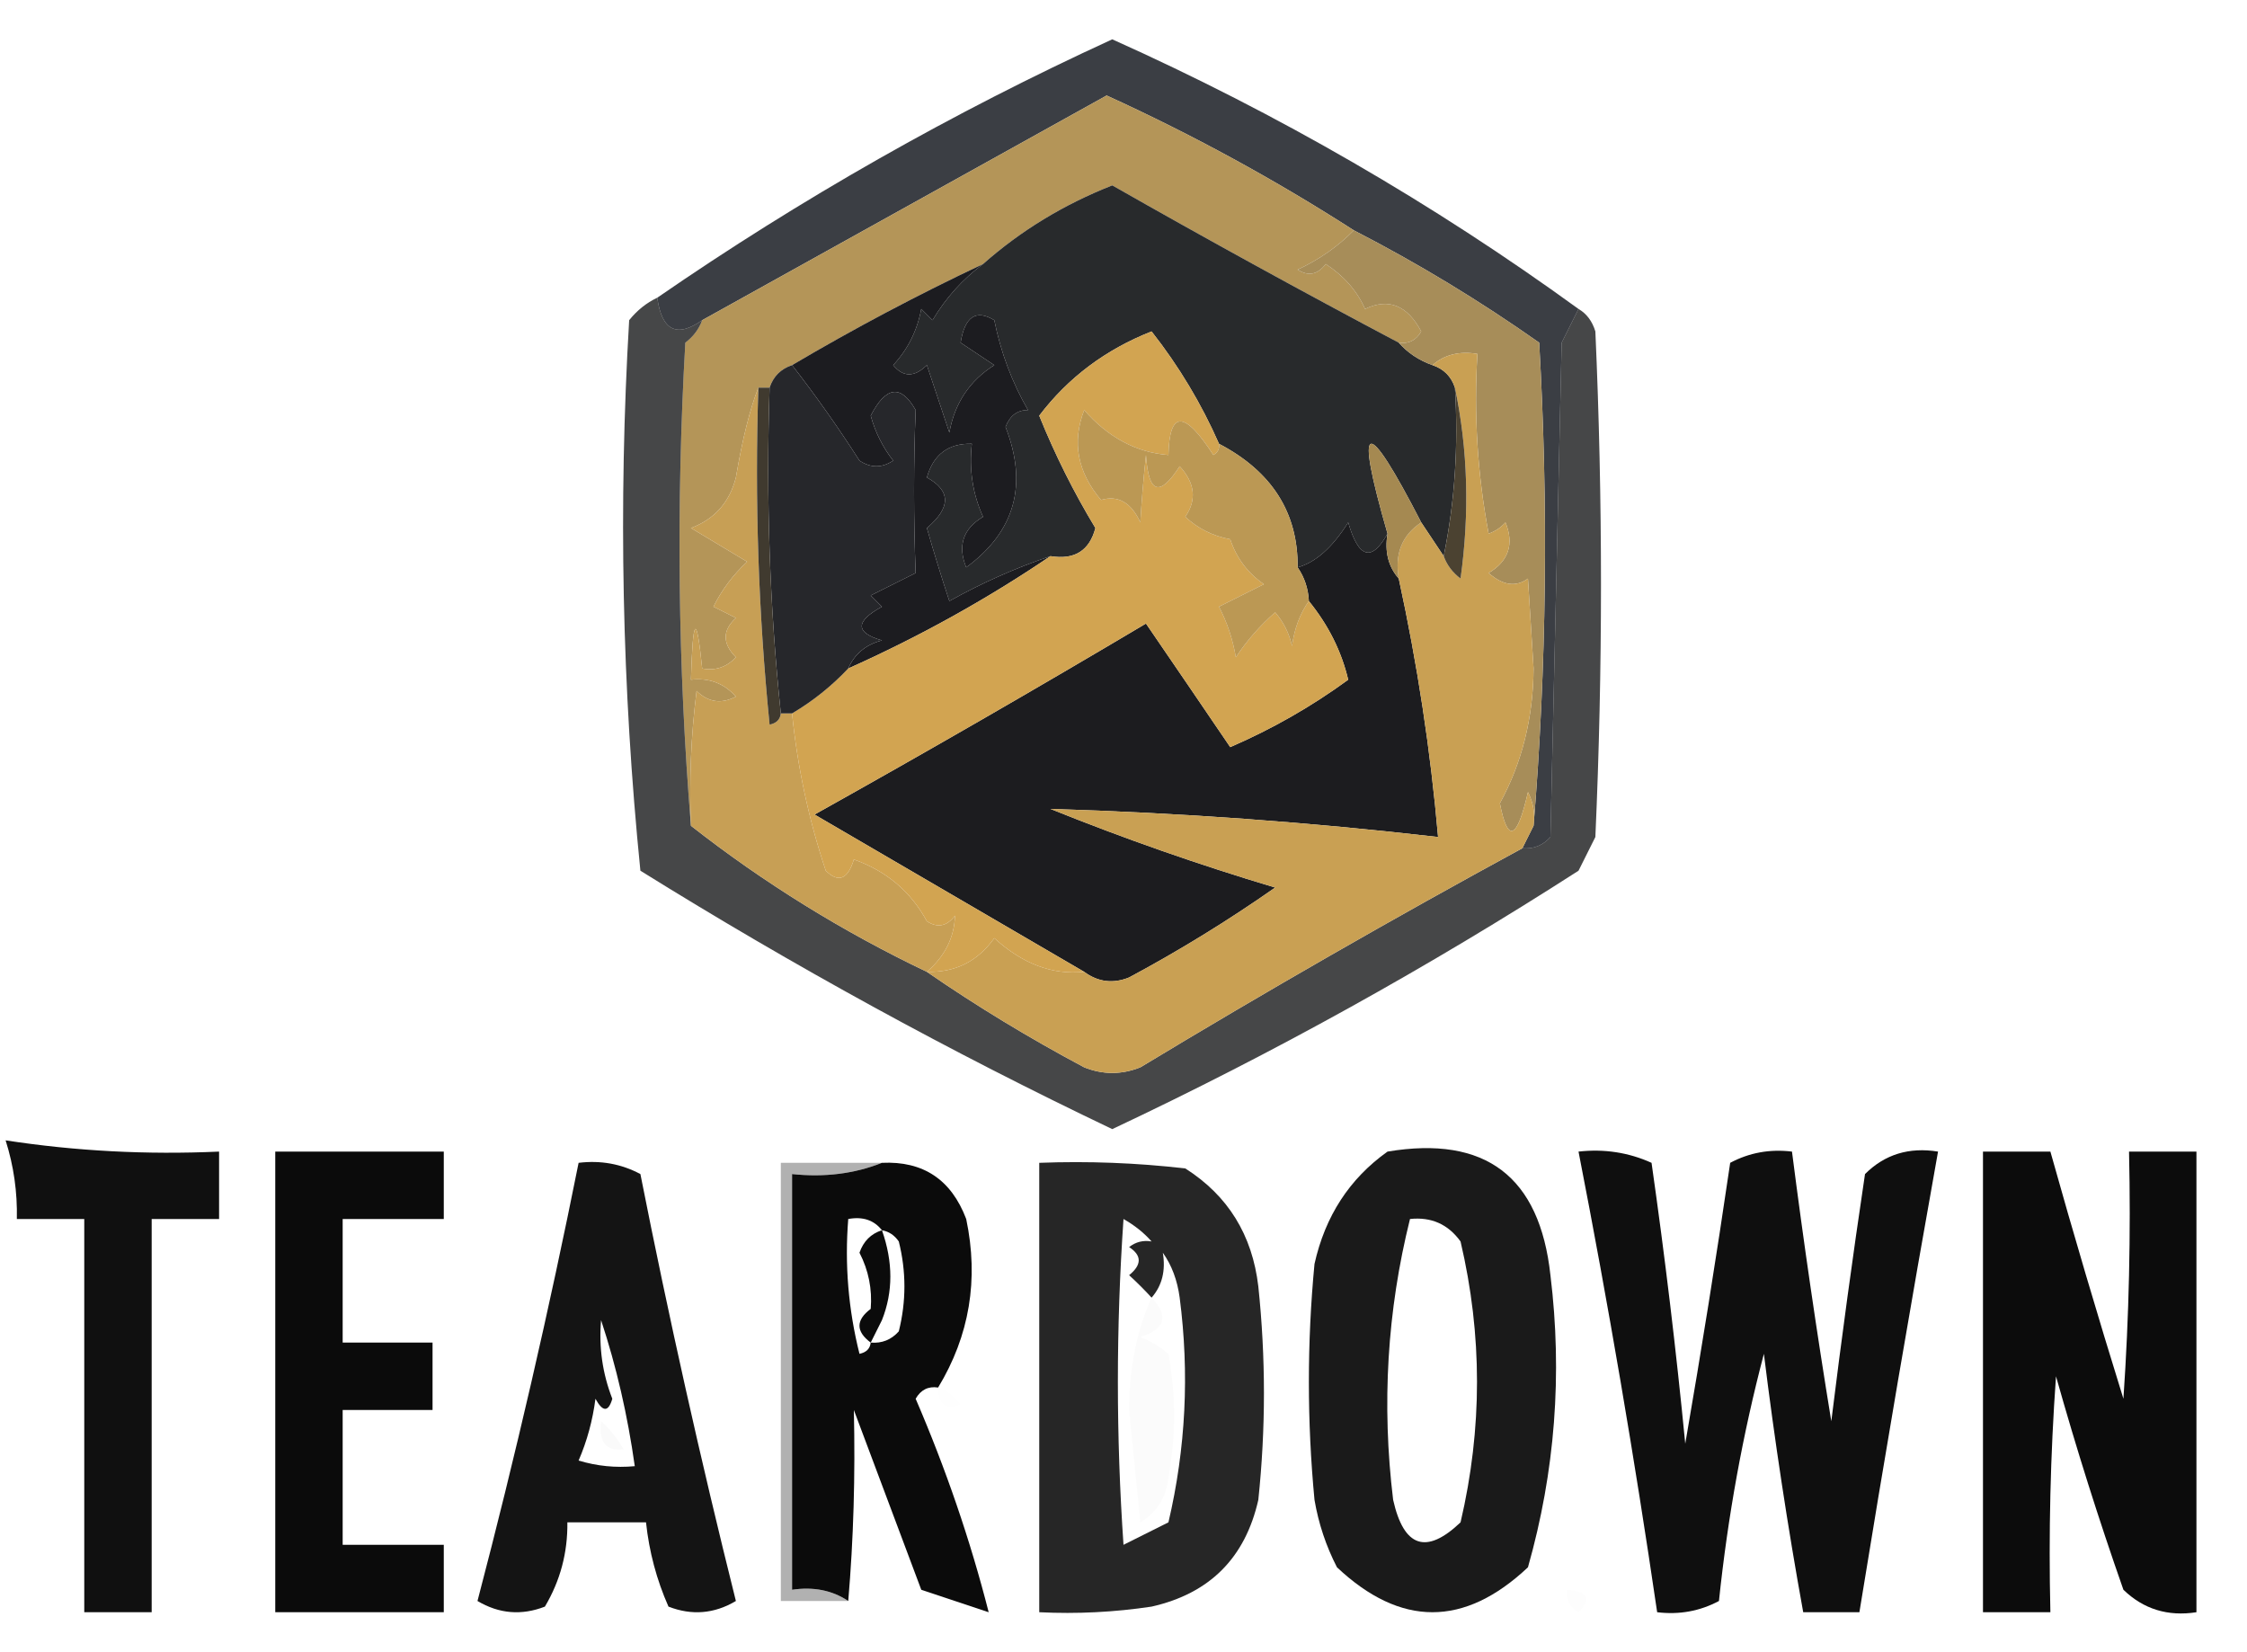 <?xml version="1.0" encoding="UTF-8"?>
<!DOCTYPE svg PUBLIC "-//W3C//DTD SVG 1.1//EN" "http://www.w3.org/Graphics/SVG/1.1/DTD/svg11.dtd">
<svg xmlns="http://www.w3.org/2000/svg" version="1.1" width="200px" height="147px" style="shape-rendering:geometricPrecision; text-rendering:geometricPrecision; image-rendering:optimizeQuality; fill-rule:evenodd; clip-rule:evenodd" xmlns:xlink="http://www.w3.org/1999/xlink">
<g><path style="opacity:1" fill="#3b3e44" d="M 140.5,27.5 C 140.013,28.473 139.513,29.473 139,30.5C 138.667,45.167 138.333,59.833 138,74.5C 137.329,75.252 136.496,75.586 135.5,75.5C 135.833,74.833 136.167,74.167 136.5,73.5C 137.661,59.339 137.827,45.006 137,30.5C 131.722,26.779 126.222,23.445 120.5,20.5C 113.477,15.987 106.144,11.987 98.5,8.5C 86.483,15.174 74.483,21.841 62.5,28.5C 60.244,30.097 58.91,29.431 58.5,26.5C 71.267,17.695 84.767,10.029 99,3.5C 113.735,10.111 127.568,18.111 140.5,27.5 Z"/></g>
<g><path style="opacity:1" fill="#b49558" d="M 120.5,20.5 C 119.097,21.931 117.431,23.098 115.5,24C 116.449,24.617 117.282,24.451 118,23.5C 119.629,24.565 120.796,25.899 121.5,27.5C 123.591,26.5 125.257,27.167 126.5,29.5C 126.043,30.297 125.376,30.631 124.5,30.5C 115.931,25.965 107.431,21.299 99,16.5C 94.688,18.197 90.855,20.53 87.5,23.5C 81.702,26.233 76.035,29.233 70.5,32.5C 69.5,32.833 68.833,33.5 68.5,34.5C 68.167,34.5 67.833,34.5 67.5,34.5C 66.744,36.426 66.077,39.093 65.5,42.5C 64.937,44.709 63.604,46.209 61.5,47C 63.167,48 64.833,49 66.5,50C 65.257,51.154 64.257,52.488 63.5,54C 64.167,54.333 64.833,54.667 65.5,55C 64.289,56.113 64.289,57.28 65.5,58.5C 64.675,59.386 63.675,59.719 62.5,59.5C 61.997,54.5 61.664,54.833 61.5,60.5C 63.103,60.312 64.437,60.812 65.5,62C 64.216,62.684 63.05,62.517 62,61.5C 61.501,65.486 61.334,69.486 61.5,73.5C 60.339,59.339 60.172,45.006 61,30.5C 61.717,29.956 62.217,29.289 62.5,28.5C 74.483,21.841 86.483,15.174 98.5,8.5C 106.144,11.987 113.477,15.987 120.5,20.5 Z"/></g>
<g><path style="opacity:1" fill="#282a2c" d="M 124.5,30.5 C 125.29,31.401 126.29,32.068 127.5,32.5C 128.5,32.833 129.167,33.5 129.5,34.5C 129.821,39.695 129.487,44.695 128.5,49.5C 127.833,48.5 127.167,47.5 126.5,46.5C 121.525,36.844 120.525,37.177 123.5,47.5C 122.093,50.039 120.927,49.706 120,46.5C 118.599,48.729 117.099,50.062 115.5,50.5C 115.541,45.629 113.208,41.962 108.5,39.5C 106.925,35.922 104.925,32.589 102.5,29.5C 98.4,31.116 95.066,33.616 92.5,37C 93.911,40.488 95.578,43.822 97.5,47C 96.968,49.02 95.635,49.853 93.5,49.5C 90.404,50.547 87.404,51.88 84.5,53.5C 83.779,51.314 83.112,49.147 82.5,47C 84.645,45.182 84.645,43.682 82.5,42.5C 83.077,40.45 84.41,39.45 86.5,39.5C 86.244,41.792 86.577,43.959 87.5,46C 85.717,47.066 85.217,48.566 86,50.5C 90.34,47.314 91.507,43.147 89.5,38C 89.892,36.989 90.558,36.489 91.5,36.5C 90.078,34.035 89.078,31.369 88.5,28.5C 86.877,27.509 85.877,28.176 85.5,30.5C 86.5,31.167 87.5,31.833 88.5,32.5C 86.309,33.881 84.976,35.881 84.5,38.5C 83.833,36.5 83.167,34.5 82.5,32.5C 81.391,33.59 80.391,33.59 79.5,32.5C 80.806,31.088 81.64,29.421 82,27.5C 82.333,27.833 82.667,28.167 83,28.5C 84.193,26.503 85.693,24.836 87.5,23.5C 90.855,20.53 94.688,18.197 99,16.5C 107.431,21.299 115.931,25.965 124.5,30.5 Z"/></g>
<g><path style="opacity:1" fill="#1c1c20" d="M 87.5,23.5 C 85.693,24.836 84.193,26.503 83,28.5C 82.667,28.167 82.333,27.833 82,27.5C 81.64,29.421 80.806,31.088 79.5,32.5C 80.391,33.59 81.391,33.59 82.5,32.5C 83.167,34.5 83.833,36.5 84.5,38.5C 84.976,35.881 86.309,33.881 88.5,32.5C 87.5,31.833 86.5,31.167 85.5,30.5C 85.877,28.176 86.877,27.509 88.5,28.5C 89.078,31.369 90.078,34.035 91.5,36.5C 90.558,36.489 89.892,36.989 89.5,38C 91.507,43.147 90.34,47.314 86,50.5C 85.217,48.566 85.717,47.066 87.5,46C 86.577,43.959 86.244,41.792 86.5,39.5C 84.41,39.45 83.077,40.45 82.5,42.5C 84.645,43.682 84.645,45.182 82.5,47C 83.112,49.147 83.779,51.314 84.5,53.5C 87.404,51.88 90.404,50.547 93.5,49.5C 87.83,53.337 81.83,56.67 75.5,59.5C 76.058,58.21 77.058,57.377 78.5,57C 76.109,56.309 76.109,55.309 78.5,54C 78.167,53.667 77.833,53.333 77.5,53C 78.833,52.333 80.167,51.667 81.5,51C 81.31,46.093 81.31,41.26 81.5,36.5C 80.194,34.193 78.86,34.36 77.5,37C 77.903,38.473 78.57,39.806 79.5,41C 78.5,41.667 77.5,41.667 76.5,41C 74.613,38.05 72.613,35.217 70.5,32.5C 76.035,29.233 81.702,26.233 87.5,23.5 Z"/></g>
<g><path style="opacity:1" fill="#a78d59" d="M 120.5,20.5 C 126.222,23.445 131.722,26.779 137,30.5C 137.827,45.006 137.661,59.339 136.5,73.5C 136.649,72.448 136.483,71.448 136,70.5C 135.031,74.748 134.198,75.081 133.5,71.5C 135.468,67.904 136.468,63.904 136.5,59.5C 136.333,56.833 136.167,54.167 136,51.5C 134.927,52.28 133.76,52.113 132.5,51C 134.283,49.934 134.783,48.434 134,46.5C 133.586,46.957 133.086,47.291 132.5,47.5C 131.505,42.208 131.172,36.875 131.5,31.5C 129.901,31.232 128.568,31.566 127.5,32.5C 126.29,32.068 125.29,31.401 124.5,30.5C 125.376,30.631 126.043,30.297 126.5,29.5C 125.257,27.167 123.591,26.5 121.5,27.5C 120.796,25.899 119.629,24.565 118,23.5C 117.282,24.451 116.449,24.617 115.5,24C 117.431,23.098 119.097,21.931 120.5,20.5 Z"/></g>
<g><path style="opacity:0.767" fill="#0f1012" d="M 58.5,26.5 C 58.91,29.431 60.244,30.097 62.5,28.5C 62.217,29.289 61.717,29.956 61,30.5C 60.172,45.006 60.339,59.339 61.5,73.5C 67.989,78.582 74.989,82.915 82.5,86.5C 86.936,89.559 91.603,92.392 96.5,95C 98.167,95.667 99.833,95.667 101.5,95C 112.698,88.235 124.031,81.735 135.5,75.5C 136.496,75.586 137.329,75.252 138,74.5C 138.333,59.833 138.667,45.167 139,30.5C 139.513,29.473 140.013,28.473 140.5,27.5C 141.222,27.918 141.722,28.584 142,29.5C 142.667,44.5 142.667,59.5 142,74.5C 141.5,75.5 141,76.5 140.5,77.5C 127.119,86.104 113.286,93.771 99,100.5C 84.629,93.645 70.629,85.979 57,77.5C 55.364,61.259 55.03,44.925 56,28.5C 56.708,27.619 57.542,26.953 58.5,26.5 Z"/></g>
<g><path style="opacity:1" fill="#c79f55" d="M 67.5,34.5 C 67.168,44.522 67.501,54.522 68.5,64.5C 69.107,64.376 69.44,64.043 69.5,63.5C 69.833,63.5 70.167,63.5 70.5,63.5C 70.978,68.268 71.978,72.934 73.5,77.5C 74.631,78.604 75.465,78.27 76,76.5C 78.897,77.523 81.064,79.357 82.5,82C 83.449,82.617 84.282,82.451 85,81.5C 84.942,83.435 84.109,85.102 82.5,86.5C 74.989,82.915 67.989,78.582 61.5,73.5C 61.334,69.486 61.501,65.486 62,61.5C 63.05,62.517 64.216,62.684 65.5,62C 64.437,60.812 63.103,60.312 61.5,60.5C 61.664,54.833 61.997,54.5 62.5,59.5C 63.675,59.719 64.675,59.386 65.5,58.5C 64.289,57.28 64.289,56.113 65.5,55C 64.833,54.667 64.167,54.333 63.5,54C 64.257,52.488 65.257,51.154 66.5,50C 64.833,49 63.167,48 61.5,47C 63.604,46.209 64.937,44.709 65.5,42.5C 66.077,39.093 66.744,36.426 67.5,34.5 Z"/></g>
<g><path style="opacity:1" fill="#1c1c1f" d="M 123.5,47.5 C 123.232,49.099 123.566,50.432 124.5,51.5C 126.162,59.133 127.329,66.8 128,74.5C 116.562,73.18 105.062,72.346 93.5,72C 100.045,74.638 106.712,76.971 113.5,79C 109.334,81.918 105.001,84.584 100.5,87C 99.072,87.579 97.738,87.412 96.5,86.5C 88.528,81.845 80.528,77.178 72.5,72.5C 82.422,66.957 92.255,61.29 102,55.5C 104.49,59.137 106.99,62.803 109.5,66.5C 113.244,64.879 116.744,62.879 120,60.5C 119.404,57.973 118.237,55.64 116.5,53.5C 116.443,52.391 116.11,51.391 115.5,50.5C 117.099,50.062 118.599,48.729 120,46.5C 120.927,49.706 122.093,50.039 123.5,47.5 Z"/></g>
<g><path style="opacity:1" fill="#c9a053" d="M 127.5,32.5 C 128.568,31.566 129.901,31.232 131.5,31.5C 131.172,36.875 131.505,42.208 132.5,47.5C 133.086,47.291 133.586,46.957 134,46.5C 134.783,48.434 134.283,49.934 132.5,51C 133.76,52.113 134.927,52.28 136,51.5C 136.167,54.167 136.333,56.833 136.5,59.5C 136.468,63.904 135.468,67.904 133.5,71.5C 134.198,75.081 135.031,74.748 136,70.5C 136.483,71.448 136.649,72.448 136.5,73.5C 136.167,74.167 135.833,74.833 135.5,75.5C 124.031,81.735 112.698,88.235 101.5,95C 99.833,95.667 98.167,95.667 96.5,95C 91.603,92.392 86.936,89.559 82.5,86.5C 85.024,86.571 87.024,85.571 88.5,83.5C 91.018,85.796 93.685,86.796 96.5,86.5C 97.738,87.412 99.072,87.579 100.5,87C 105.001,84.584 109.334,81.918 113.5,79C 106.712,76.971 100.045,74.638 93.5,72C 105.062,72.346 116.562,73.18 128,74.5C 127.329,66.8 126.162,59.133 124.5,51.5C 124.12,49.302 124.787,47.635 126.5,46.5C 127.167,47.5 127.833,48.5 128.5,49.5C 128.783,50.289 129.283,50.956 130,51.5C 130.818,45.651 130.652,39.985 129.5,34.5C 129.167,33.5 128.5,32.833 127.5,32.5 Z"/></g>
<g><path style="opacity:1" fill="#d2a451" d="M 108.5,39.5 C 108.565,39.938 108.399,40.272 108,40.5C 105.42,36.514 104.086,36.514 104,40.5C 101.14,40.273 98.64,38.94 96.5,36.5C 95.401,39.359 95.901,42.026 98,44.5C 99.519,44.057 100.685,44.724 101.5,46.5C 101.594,44.761 101.761,42.761 102,40.5C 102.221,43.943 103.221,44.276 105,41.5C 106.368,42.993 106.535,44.493 105.5,46C 106.623,47.044 107.956,47.71 109.5,48C 110.061,49.676 111.061,51.009 112.5,52C 111.167,52.667 109.833,53.333 108.5,54C 109.227,55.399 109.727,56.899 110,58.5C 110.98,57.019 112.147,55.685 113.5,54.5C 114.251,55.376 114.751,56.376 115,57.5C 115.21,55.942 115.71,54.608 116.5,53.5C 118.237,55.64 119.404,57.973 120,60.5C 116.744,62.879 113.244,64.879 109.5,66.5C 106.99,62.803 104.49,59.137 102,55.5C 92.255,61.29 82.422,66.957 72.5,72.5C 80.528,77.178 88.528,81.845 96.5,86.5C 93.685,86.796 91.018,85.796 88.5,83.5C 87.024,85.571 85.024,86.571 82.5,86.5C 84.109,85.102 84.942,83.435 85,81.5C 84.282,82.451 83.449,82.617 82.5,82C 81.064,79.357 78.897,77.523 76,76.5C 75.465,78.27 74.631,78.604 73.5,77.5C 71.978,72.934 70.978,68.268 70.5,63.5C 72.349,62.407 74.016,61.074 75.5,59.5C 81.83,56.67 87.83,53.337 93.5,49.5C 95.635,49.853 96.968,49.02 97.5,47C 95.578,43.822 93.911,40.488 92.5,37C 95.066,33.616 98.4,31.116 102.5,29.5C 104.925,32.589 106.925,35.922 108.5,39.5 Z"/></g>
<g><path style="opacity:1" fill="#26272b" d="M 70.5,32.5 C 72.613,35.217 74.613,38.05 76.5,41C 77.5,41.667 78.5,41.667 79.5,41C 78.57,39.806 77.903,38.473 77.5,37C 78.86,34.36 80.194,34.193 81.5,36.5C 81.31,41.26 81.31,46.093 81.5,51C 80.167,51.667 78.833,52.333 77.5,53C 77.833,53.333 78.167,53.667 78.5,54C 76.109,55.309 76.109,56.309 78.5,57C 77.058,57.377 76.058,58.21 75.5,59.5C 74.016,61.074 72.349,62.407 70.5,63.5C 70.167,63.5 69.833,63.5 69.5,63.5C 68.506,54.014 68.173,44.348 68.5,34.5C 68.833,33.5 69.5,32.833 70.5,32.5 Z"/></g>
<g><path style="opacity:1" fill="#bb9854" d="M 108.5,39.5 C 113.208,41.962 115.541,45.629 115.5,50.5C 116.11,51.391 116.443,52.391 116.5,53.5C 115.71,54.608 115.21,55.942 115,57.5C 114.751,56.376 114.251,55.376 113.5,54.5C 112.147,55.685 110.98,57.019 110,58.5C 109.727,56.899 109.227,55.399 108.5,54C 109.833,53.333 111.167,52.667 112.5,52C 111.061,51.009 110.061,49.676 109.5,48C 107.956,47.71 106.623,47.044 105.5,46C 106.535,44.493 106.368,42.993 105,41.5C 103.221,44.276 102.221,43.943 102,40.5C 101.761,42.761 101.594,44.761 101.5,46.5C 100.685,44.724 99.519,44.057 98,44.5C 95.901,42.026 95.401,39.359 96.5,36.5C 98.64,38.94 101.14,40.273 104,40.5C 104.086,36.514 105.42,36.514 108,40.5C 108.399,40.272 108.565,39.938 108.5,39.5 Z"/></g>
<g><path style="opacity:1" fill="#a58951" d="M 126.5,46.5 C 124.787,47.635 124.12,49.302 124.5,51.5C 123.566,50.432 123.232,49.099 123.5,47.5C 120.525,37.177 121.525,36.844 126.5,46.5 Z"/></g>
<g><path style="opacity:1" fill="#4b4231" d="M 129.5,34.5 C 130.652,39.985 130.818,45.651 130,51.5C 129.283,50.956 128.783,50.289 128.5,49.5C 129.487,44.695 129.821,39.695 129.5,34.5 Z"/></g>
<g><path style="opacity:1" fill="#403a2f" d="M 67.5,34.5 C 67.833,34.5 68.167,34.5 68.5,34.5C 68.173,44.348 68.506,54.014 69.5,63.5C 69.44,64.043 69.107,64.376 68.5,64.5C 67.501,54.522 67.168,44.522 67.5,34.5 Z"/></g>
<g><path style="opacity:0.004" fill="#000000" d="M 21.5,102.5 C 22.833,103.167 22.833,103.167 21.5,102.5 Z"/></g>
<g><path style="opacity:0.902" fill="#020202" d="M 123.5,102.5 C 132.214,101.046 137.047,104.713 138,113.5C 139.08,122.326 138.413,130.993 136,139.5C 130.333,144.833 124.667,144.833 119,139.5C 118.027,137.608 117.36,135.608 117,133.5C 116.333,126.5 116.333,119.5 117,112.5C 117.949,108.243 120.115,104.909 123.5,102.5 Z M 125.5,108.5 C 127.39,108.297 128.89,108.963 130,110.5C 131.953,118.827 131.953,127.16 130,135.5C 126.951,138.401 124.951,137.734 124,133.5C 122.967,124.998 123.467,116.665 125.5,108.5 Z"/></g>
<g><path style="opacity:0.94" fill="#020202" d="M 0.5,101.5 C 6.744,102.458 13.077,102.791 19.5,102.5C 19.5,104.5 19.5,106.5 19.5,108.5C 17.5,108.5 15.5,108.5 13.5,108.5C 13.5,120.167 13.5,131.833 13.5,143.5C 11.5,143.5 9.5,143.5 7.5,143.5C 7.5,131.833 7.5,120.167 7.5,108.5C 5.5,108.5 3.5,108.5 1.5,108.5C 1.552,106.097 1.219,103.764 0.5,101.5 Z"/></g>
<g><path style="opacity:0.974" fill="#060606" d="M 24.5,102.5 C 29.5,102.5 34.5,102.5 39.5,102.5C 39.5,104.5 39.5,106.5 39.5,108.5C 36.5,108.5 33.5,108.5 30.5,108.5C 30.5,112.167 30.5,115.833 30.5,119.5C 33.167,119.5 35.833,119.5 38.5,119.5C 38.5,121.5 38.5,123.5 38.5,125.5C 35.833,125.5 33.167,125.5 30.5,125.5C 30.5,129.5 30.5,133.5 30.5,137.5C 33.5,137.5 36.5,137.5 39.5,137.5C 39.5,139.5 39.5,141.5 39.5,143.5C 34.5,143.5 29.5,143.5 24.5,143.5C 24.5,129.833 24.5,116.167 24.5,102.5 Z"/></g>
<g><path style="opacity:0.926" fill="#030303" d="M 51.5,103.5 C 53.467,103.261 55.3,103.594 57,104.5C 59.521,117.248 62.354,129.915 65.5,142.5C 63.579,143.641 61.579,143.808 59.5,143C 58.446,140.618 57.779,138.118 57.5,135.5C 55.167,135.5 52.833,135.5 50.5,135.5C 50.534,138.199 49.867,140.699 48.5,143C 46.421,143.808 44.421,143.641 42.5,142.5C 45.883,129.583 48.883,116.583 51.5,103.5 Z M 53.5,117.5 C 54.863,121.632 55.863,125.965 56.5,130.5C 54.801,130.66 53.134,130.494 51.5,130C 52.249,128.266 52.749,126.433 53,124.5C 53.654,125.696 54.154,125.696 54.5,124.5C 53.626,122.253 53.292,119.92 53.5,117.5 Z"/></g>
<g><path style="opacity:0.854" fill="#020202" d="M 92.5,103.5 C 96.846,103.334 101.179,103.501 105.5,104C 109.296,106.412 111.462,109.912 112,114.5C 112.667,120.833 112.667,127.167 112,133.5C 110.833,138.667 107.667,141.833 102.5,143C 99.183,143.498 95.85,143.665 92.5,143.5C 92.5,130.167 92.5,116.833 92.5,103.5 Z M 102.5,110.5 C 101.761,110.369 101.094,110.536 100.5,111C 101.641,111.741 101.641,112.575 100.5,113.5C 101.243,114.182 101.909,114.849 102.5,115.5C 103.434,114.432 103.768,113.099 103.5,111.5C 104.29,112.609 104.79,113.942 105,115.5C 105.877,122.249 105.544,128.916 104,135.5C 102.667,136.167 101.333,136.833 100,137.5C 99.333,127.833 99.333,118.167 100,108.5C 100.995,109.066 101.828,109.733 102.5,110.5 Z"/></g>
<g><path style="opacity:0.997" fill="#0b0b0b" d="M 78.5,103.5 C 82.17,103.327 84.67,104.993 86,108.5C 87.132,113.884 86.298,118.884 83.5,123.5C 82.624,123.369 81.957,123.702 81.5,124.5C 84.2,130.769 86.367,137.102 88,143.5C 86,142.833 84,142.167 82,141.5C 80,136.167 78,130.833 76,125.5C 76.135,131.341 75.969,137.008 75.5,142.5C 74.081,141.549 72.415,141.216 70.5,141.5C 70.5,129.167 70.5,116.833 70.5,104.5C 73.385,104.806 76.052,104.473 78.5,103.5 Z M 78.5,109.5 C 77.522,109.811 76.856,110.478 76.5,111.5C 77.309,113.071 77.643,114.738 77.5,116.5C 76.167,117.5 76.167,118.5 77.5,119.5C 77.44,120.043 77.107,120.376 76.5,120.5C 75.509,116.555 75.176,112.555 75.5,108.5C 76.791,108.263 77.791,108.596 78.5,109.5 Z M 78.5,109.5 C 79.117,109.611 79.617,109.944 80,110.5C 80.667,113.167 80.667,115.833 80,118.5C 79.329,119.252 78.496,119.586 77.5,119.5C 77.833,118.833 78.167,118.167 78.5,117.5C 79.497,114.995 79.497,112.328 78.5,109.5 Z"/></g>
<g><path style="opacity:0.952" fill="#040404" d="M 140.5,102.5 C 142.792,102.244 144.959,102.577 147,103.5C 148.187,111.811 149.187,120.145 150,128.5C 151.44,120.19 152.774,111.857 154,103.5C 155.699,102.594 157.533,102.261 159.5,102.5C 160.525,110.51 161.692,118.51 163,126.5C 163.907,119.154 164.907,111.821 166,104.5C 167.754,102.75 169.921,102.083 172.5,102.5C 170.059,116.146 167.726,129.813 165.5,143.5C 163.833,143.5 162.167,143.5 160.5,143.5C 159.119,135.879 157.952,128.212 157,120.5C 155.118,127.649 153.785,134.982 153,142.5C 151.301,143.406 149.467,143.739 147.5,143.5C 145.489,129.77 143.156,116.103 140.5,102.5 Z"/></g>
<g><path style="opacity:0.963" fill="#040404" d="M 176.5,102.5 C 178.5,102.5 180.5,102.5 182.5,102.5C 184.559,109.845 186.725,117.178 189,124.5C 189.5,117.174 189.666,109.841 189.5,102.5C 191.5,102.5 193.5,102.5 195.5,102.5C 195.5,116.167 195.5,129.833 195.5,143.5C 192.956,143.896 190.789,143.229 189,141.5C 186.798,135.228 184.798,128.895 183,122.5C 182.5,129.492 182.334,136.492 182.5,143.5C 180.5,143.5 178.5,143.5 176.5,143.5C 176.5,129.833 176.5,116.167 176.5,102.5 Z"/></g>
<g><path style="opacity:0.004" fill="#000000" d="M 184.5,103.5 C 185.833,104.167 185.833,104.167 184.5,103.5 Z"/></g>
<g><path style="opacity:0.015" fill="#000000" d="M 78.5,109.5 C 79.497,112.328 79.497,114.995 78.5,117.5C 78.5,116.833 78.167,116.5 77.5,116.5C 77.643,114.738 77.309,113.071 76.5,111.5C 76.856,110.478 77.522,109.811 78.5,109.5 Z"/></g>
<g><path style="opacity:0.014" fill="#000000" d="M 102.5,110.5 C 102.5,111.167 102.833,111.5 103.5,111.5C 103.768,113.099 103.434,114.432 102.5,115.5C 101.909,114.849 101.243,114.182 100.5,113.5C 101.641,112.575 101.641,111.741 100.5,111C 101.094,110.536 101.761,110.369 102.5,110.5 Z"/></g>
<g><path style="opacity:0.004" fill="#000000" d="M 150.5,110.5 C 151.833,111.167 151.833,111.167 150.5,110.5 Z"/></g>
<g><path style="opacity:0.004" fill="#000000" d="M 186.5,111.5 C 187.833,112.167 187.833,112.167 186.5,111.5 Z"/></g>
<g><path style="opacity:0.37" fill="#2d2d2d" d="M 78.5,103.5 C 76.052,104.473 73.385,104.806 70.5,104.5C 70.5,116.833 70.5,129.167 70.5,141.5C 72.415,141.216 74.081,141.549 75.5,142.5C 73.5,142.5 71.5,142.5 69.5,142.5C 69.5,129.5 69.5,116.5 69.5,103.5C 72.5,103.5 75.5,103.5 78.5,103.5 Z"/></g>
<g><path style="opacity:0.016" fill="#000000" d="M 102.5,115.5 C 104.06,117.129 103.727,118.296 101.5,119C 102.416,119.374 103.25,119.874 104,120.5C 104.667,124.167 104.667,127.833 104,131.5C 103.804,133.286 102.971,134.619 101.5,135.5C 101.167,132.167 100.833,128.833 100.5,125.5C 100.514,121.761 101.18,118.428 102.5,115.5 Z"/></g>
<g><path style="opacity:0.02" fill="#000000" d="M 77.5,116.5 C 78.167,116.5 78.5,116.833 78.5,117.5C 78.167,118.167 77.833,118.833 77.5,119.5C 76.167,118.5 76.167,117.5 77.5,116.5 Z"/></g>
<g><path style="opacity:0.004" fill="#000000" d="M 83.5,123.5 C 84.289,123.783 84.956,124.283 85.5,125C 84.184,125.528 83.517,125.028 83.5,123.5 Z"/></g>
<g><path style="opacity:0.02" fill="#000000" d="M 53.5,126.5 C 54.267,127.172 54.934,128.005 55.5,129C 53.939,129.188 53.272,128.355 53.5,126.5 Z"/></g>
<g><path style="opacity:0.004" fill="#000000" d="M 173.5,136.5 C 174.833,137.167 174.833,137.167 173.5,136.5 Z"/></g>
<g><path style="opacity:0.004" fill="#000000" d="M 185.5,138.5 C 186.833,139.167 186.833,139.167 185.5,138.5 Z"/></g>
<g><path style="opacity:0.008" fill="#000000" d="M 139.5,141.5 C 141.337,141.639 141.67,142.306 140.5,143.5C 139.702,143.043 139.369,142.376 139.5,141.5 Z"/></g>
</svg>
